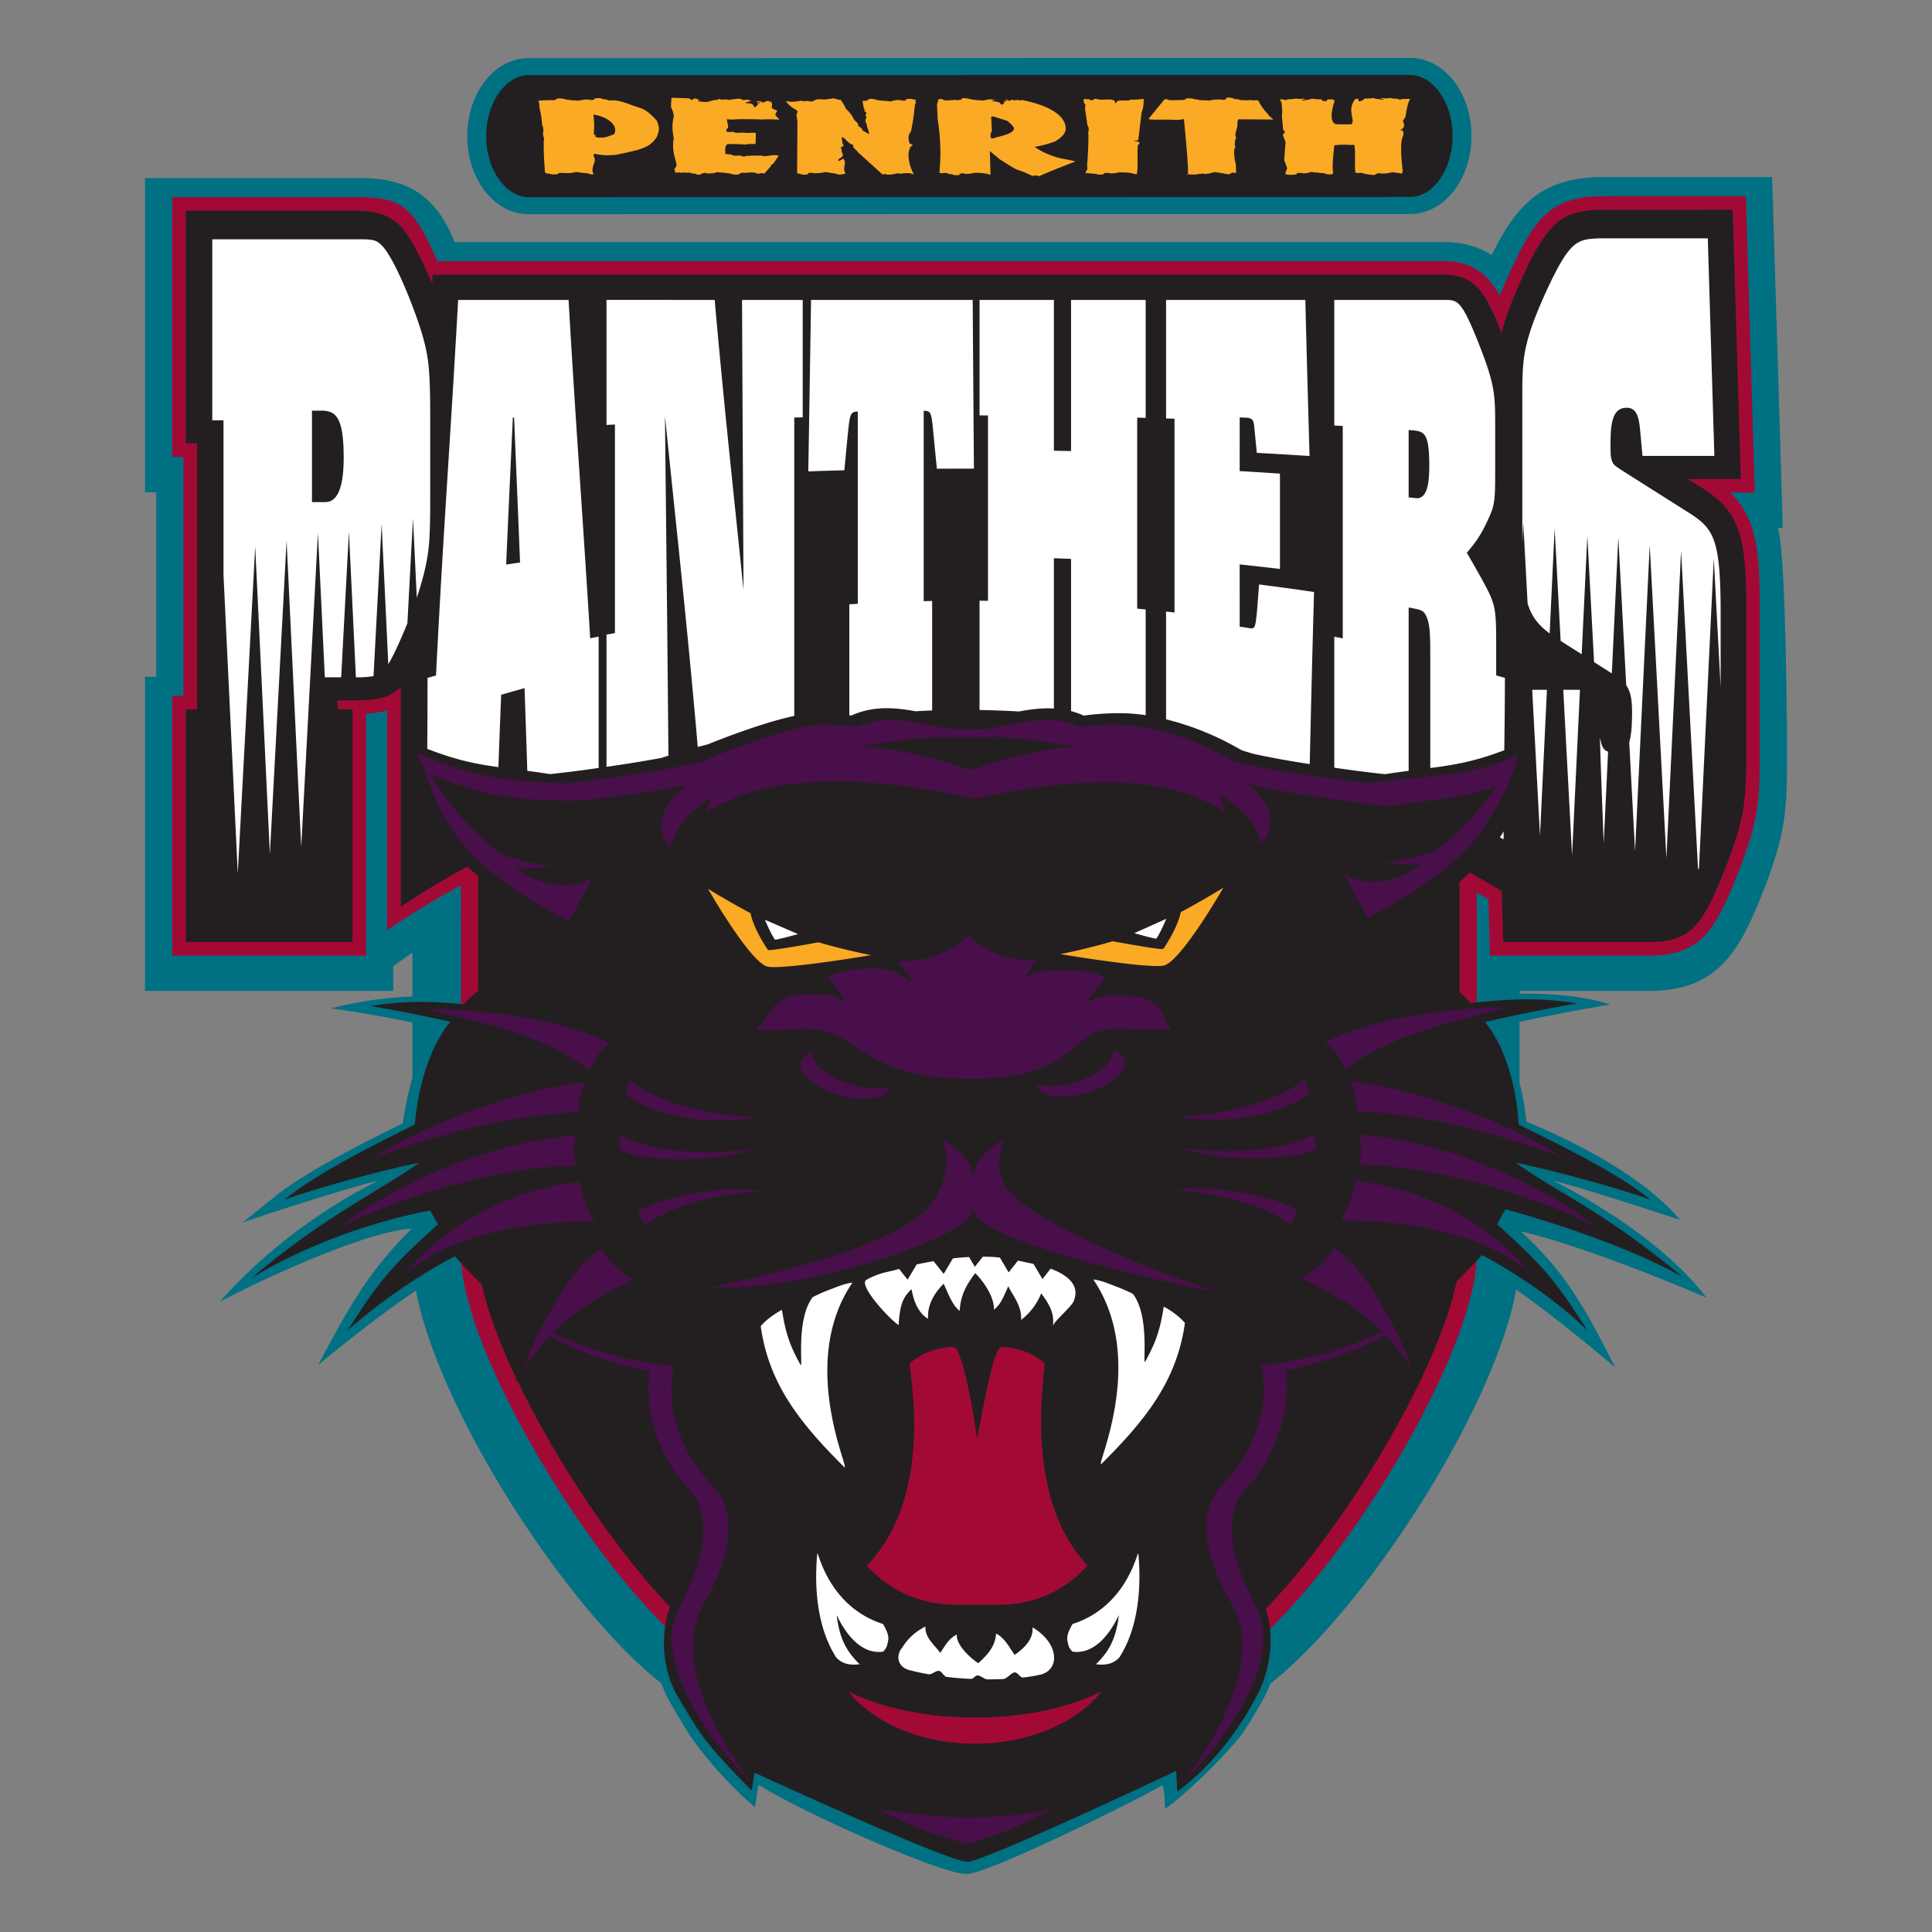 <svg clip-rule="evenodd" fill-rule="evenodd" stroke-linejoin="round" stroke-miterlimit="1.414" viewBox="0 0 100 100" xmlns="http://www.w3.org/2000/svg"><rect x="0" y="0" width="100" height="100" fill="#808080" stroke="none"/><path d="m18.432 9.216c1.654 0 3.894.159 5.09 3.315h51.226c.938 0 1.763.226 2.462.67 1.185-2.392 2.344-3.679 4.712-3.973 0 0 .44-.061.787-.061l9.017-.001.552 18.157h-.258c.448 1.385.475 11.401.475 11.401 0 3.123 0 4.292-1.269 7.5-1.181 2.967-2.292 5.066-5.858 5.066h-6.716v.14c1.812-.022 3.487.165 4.687.564 0 0-2.782.47-4.687.9v3.179c.053.196.101.39.142.573.122.555.215 1.422.215 1.422s5.471 2.089 7.941 5.07c0 0-4.83-1.597-6.557-2.032.186.113 5.299 2.594 7.93 6.056 0 0-5.976-2.588-9.594-3.424 2.208 2.062 3.154 3.635 4.869 7.039 0 0-2.805-2.409-5.119-4.027-1.121 6.084-7.483 16.025-12.346 20.085-.128.107-.259.213-.39.319-.063.177-.113.289-.125.317-.19.494-1.229 2.175-1.401 2.384-1.562 1.88-3.576 3.587-3.905 3.755-.046.031.021-.775-.151-1.206-1.542.897-9.075 4.612-10.154 4.596-1.257-.018-8.059-2.963-10.747-4.618l-.183 1.158s-1.805-1.461-3.387-3.743c-.069-.099-1.14-1.829-1.33-2.343a4.209 4.209 0 0 1 -.125-.317c-.124-.101-.248-.201-.369-.302-4.848-4.047-11.192-13.948-12.338-20.037-2.354 1.587-5.062 3.855-5.062 3.855 1.72-3.246 2.662-4.875 4.835-7.049 0 0-1.805-.122-8.205 2.911l-1.717.855c2.918-3.284 6.195-5.252 8.208-6.266-1.726.434-5.984 1.785-7.049 2.19l1.654-1.327c1.815-1.526 6.65-3.815 6.657-3.818 0 0 .135-1.113.498-2.359v-2.866c-2.309-.483-4.208-.728-4.208-.728a19.3 19.3 0 0 1 4.208-.616v-2.267c-.649.436-.994.7-.994.7v1.277h-12.848v-16.263h.58v-9.547h-.58v-16.264zm54.569-6.216-45.654.009c-1.747 0-3.164 1.808-3.164 4.038s1.417 4.038 3.164 4.038l45.654-.009c1.747 0 3.163-1.808 3.163-4.039 0-2.229-1.416-4.037-3.163-4.037z" fill="#007083" fill-rule="nonzero"/><path d="m90.83 25.496h-1.27c1.395 1.359 1.545 3.113 1.531 6.43v6.377c0 3.092 0 4.025-1.168 6.981-1.157 2.905-1.937 4.178-4.551 4.179h-8.251l-.084-2.918c-.2-.119-.398-.23-.597-.346l-.012 19.069c-.229 4.51-5.738 14.207-10.695 19.055l-31.303-.131c-4.878-4.845-10.241-14.284-10.558-18.805l-.017-19.563c-2.452 1.337-3.817 2.334-3.817 2.334v-11.383c-.346.1-.709.141-1.089.166v12.522h-10.035v-13.45h.581v-12.36h-.581v-13.45h9.521c2.235 0 2.914.325 4.207 3.315h52.109c1.506 0 2.303.752 2.874 1.781.152-.375.325-.778.524-1.215 1.318-2.858 2.158-3.827 4.541-3.928l7.675-.003z" fill="#a20a35"/><g fill-rule="nonzero"><path d="m74.751 14.221c1.639 0 2.161.978 2.965 3.009.19-.733.512-1.625 1.072-2.852 1.295-2.812 1.995-3.436 3.935-3.519l6.959-.002.422 13.936h-2.738c.914.58.938.594.938.594 1.831 1.23 2.101 2.571 2.084 6.539v6.377c0 3.066 0 3.891-1.119 6.72-1.171 2.94-1.788 3.736-3.897 3.736h-7.568l-.076-2.638a62.722 62.722 0 0 0 -1.649-.953c-.169.157-.345.316-.533.475v5.724c.209.167.398.35.555.558 2.847-.338 4.206-.186 5.548.01a80.76 80.76 0 0 0 -4.784.968c1.647 2.015 1.737 5.296 1.737 5.296 1.5.766 5.063 2.428 6.838 3.911-1.588-.604-5.291-1.597-6.981-1.922 2.324 1.637 4.622 2.554 8.632 5.906-3.621-2.037-9.178-3.502-9.178-3.502-.085.179-.333.612-.422.781 2.565 2.303 3.092 3.037 4.669 5.483-2.416-2.343-5.453-3.894-5.453-3.894-.297.334-.777.838-1.316 1.377-.901 4.483-5.6 12.533-9.874 16.935.705 2.176-.309 4.181-.309 4.181-1.696 3.526-4.267 5.274-4.267 5.274-.008.006-.059-1.067-.059-1.067s-9.938 4.692-10.801 4.705c-.993.016-11.025-4.614-11.025-4.614l-.147.928c-1.689-1.697-2.315-2.48-2.766-3.14-.127-.186-1.215-1.904-1.346-2.298 0 0-.862-1.799-.153-3.978l.034-.097c-2.89-3.009-5.957-7.653-7.905-11.718l-.093.084s.011-.079.033-.207c-.854-1.798-1.483-3.475-1.777-4.84a37.067 37.067 0 0 1 -1.392-1.46s-2.715 1.335-5.545 3.824c1.578-2.444 2.105-3.179 4.671-5.482-.091-.17-.312-.534-.398-.712 0 0-4.782.776-9.284 3.512 4.01-3.352 6.389-4.348 8.712-5.985-1.687.327-5.392 1.319-6.981 1.922 1.775-1.482 5.258-3.143 6.757-3.907 0 0 .178-3.29 1.83-5.314a84.76 84.76 0 0 0 -4.131-.816c1.227-.178 2.466-.322 4.839-.087.191-.254.446-.477.735-.684v-5.974c-.203-.156-.397-.31-.581-.463-2.209 1.207-3.426 2.092-3.426 2.092v-11.388c-.538.539-1.136.64-2.047.685l-1.218.002v.464h.769v12.043h-8.628v-12.043h.58v-13.766h-.58v-12.044h8.817c2.214 0 2.688.991 3.936 3.776l.025-.461zm-.621-9.863c-.242-.218-.634-.479-1.129-.479l-45.657.01c-.493.001-.884.261-1.126.478-.66.595-1.055 1.597-1.055 2.68s.395 2.085 1.055 2.68c.242.218.634.478 1.129.478l45.654-.009c1.184 0 2.184-1.446 2.184-3.159 0-1.082-.394-2.083-1.055-2.679z" fill="#231f20"/><path d="m50.464 88.901c-2.565 0-4.886-.517-6.561-1.353 1.305 1.617 3.754 2.705 6.561 2.705s5.255-1.088 6.561-2.705c-1.675.836-3.996 1.353-6.561 1.353zm3.474-13.949c-.123-1.638.002-3.095.141-4.377a3.413 3.413 0 0 0 -2.257-.85c-.435 0-1.053 3.925-1.255 4.741-.089-.86-.752-4.741-1.193-4.741a3.517 3.517 0 0 0 -2.299.85c.176 1.282.317 2.739.201 4.377-.195 2.457-.924 4.56-2.408 6.077 1.132 1.283 2.746 2.014 4.558 2.031.408-.002 1.942-.002 2.346 0 1.802-.017 3.384-.748 4.516-2.031-1.432-1.517-2.145-3.62-2.35-6.077z" fill="#a20a35"/><path d="m50.032 94.078c-1.116 0-3.603-.268-4.584-.427 1.685.795 2.338 1.152 4.635 1.809 2.104-.685 2.159-.739 4.279-1.754-1.054.188-3.112.372-4.33.372zm-11.219-1.877c-.498-.747-4.307-5.656-2.436-9.1.203-.375 2.506-4.005.554-6.147-1.34-1.356-2.579-3.661-2.06-6.237-1.854-.23-3.881-.584-6.233-1.742 1.132-1.203 2.536-1.962 4.142-2.757-.814-.458-1.347-1.04-1.667-1.562-1.825 1.037-3.871 5.477-3.986 6.193.548-.849.851-1.141 1.352-1.716 1.548.998 4.016 1.627 5.155 1.84-.355 2.27.703 4.756 2.007 6.077 1.945 2.046-.401 5.944-.573 6.322-1.603 3.527 3.745 8.829 3.745 8.829zm22.533-.049c.498-.747 4.307-5.656 2.437-9.1-.204-.375-2.507-4.005-.554-6.147 1.339-1.356 2.578-3.662 2.06-6.237 1.853-.23 3.88-.584 6.233-1.742-1.133-1.204-2.537-1.963-4.142-2.757.814-.458 1.346-1.04 1.666-1.562 1.825 1.037 3.871 5.477 3.987 6.191-.549-.847-.851-1.14-1.353-1.715-1.548.999-4.016 1.628-5.155 1.841.355 2.27-.702 4.756-2.007 6.077-1.945 2.046.401 5.944.573 6.323 1.603 3.525-3.745 8.828-3.745 8.828zm1.711-25.258c-4.227-1.382-10.239-3.964-11.069-5.566-.392-.754-.319-1.584-.04-2.365-.896.554-1.452 1.177-1.583 1.839-.131-.662-.69-1.285-1.584-1.839.279.781.282 1.579-.04 2.365-.616 1.507-1.77 3.113-12.032 5.323 4.938.216 13.373-2.536 13.668-4.022.178 1.502 8.692 3.484 12.68 4.265zm-32.302-3.679c-3.904.018-7.298.74-9.716 2.635.304-.401 3.384-4.104 9.002-4.678.096.926.449 1.541.714 2.043zm38.648-.049c3.906.019 7.299.739 9.717 2.634-.304-.401-3.385-4.102-9.002-4.677-.097.926-.448 1.542-.715 2.043zm-39.6-2.834c-4.232.066-9.389 1.765-12.19 3.175 1.8-1.453 6.723-4.31 12.19-4.737-.148.647-.105.999 0 1.562zm40.553-.05c4.232.067 9.389 1.766 12.19 3.175-1.799-1.452-6.722-4.309-12.19-4.736.149.647.106.998 0 1.561zm-30.995 1.387c-2.536.144-4.714.813-5.999 1.763a6.061 6.061 0 0 1 -.335-.718c.875-.719 4.78-1.459 6.334-1.045zm21.437-.048c2.536.142 4.714.812 5.999 1.762.125-.226.237-.465.336-.718-.876-.719-4.781-1.46-6.335-1.044zm-21.735-2.16c-2.142.778-6.114.668-7.005.014.006-.248.017-.494.037-.737 1.392.81 4.007 1.109 6.968.723zm22.033-.05c2.142.779 6.114.668 7.004.015a11.189 11.189 0 0 0 -.036-.737c-1.392.81-4.006 1.108-6.968.722zm-31.174-1.843c-4.075.197-7.495 1.269-10.573 2.362 1.778-1.173 6.218-3.326 10.93-3.924-.273.598-.317.993-.357 1.562zm40.315-.049c4.075.197 7.495 1.268 10.574 2.361-1.779-1.172-6.218-3.326-10.931-3.923.273.597.317.993.357 1.562zm-37.845-.913c.066-.244.14-.48.22-.713 1.212 1.046 3.651 1.803 6.548 1.949-2.671.501-5.748-.231-6.768-1.236zm35.375-.049c-.066-.243-.139-.48-.22-.713-1.212 1.046-3.65 1.802-6.548 1.949 2.671.501 5.748-.231 6.768-1.236zm-25.696-2.096c-.106.576.762 1.316 1.987 1.677.764.225 1.489.25 1.98.107-.003.016-.003.034-.008.05-.168.582-1.328.753-2.59.382-1.261-.372-2.147-1.146-1.979-1.728.067-.229.29-.395.61-.488zm15.534-.111c.106.575-.761 1.316-1.988 1.676-.763.226-1.488.251-1.98.108.003.016.004.033.009.049.168.583 1.328.754 2.589.382 1.262-.372 2.148-1.145 1.979-1.728-.066-.229-.289-.394-.609-.487zm1.212-2.78c-.823-.082-1.816-.104-2.256.186-.641.424.222-.645.627-1.128-.213-.192-.393-.244-.824-.318-.844-.125-2.534-.181-3.117.204-.48.317.021-.311.404-.794-2.568-.007-3.365-1.292-3.509-1.292-.146 0-.997 1.313-3.683 1.348.889.987.986 1.252.048.633-.462-.306-1.402-.328-2.247-.236-.558.055-.995.184-1.409.42.412.493 1.239 1.52.608 1.104-.495-.327-1.685-.259-2.55-.154-1.082.435-1.082 1.171-1.694 1.62-.319.233.956.186 1.79.111 3.768-.34 2.942 2.563 9.197 2.563 6.254 0 4.646-2.903 8.269-2.563.816.077 2.168.011 2.168.011-.541-.584-.268-1.35-1.822-1.715zm-28.3 3.836c-2.093-1.616-4.475-2.248-8.46-3.174 2.286-.045 6.85.416 9.501 1.763-.629.499-.849.982-1.041 1.411zm39.125-.049c2.094-1.615 4.38-2.144 8.248-3.198-2.286-.044-6.638.439-9.289 1.786.63.5.849.984 1.041 1.412zm8.787-16.201s-.078.028-.107.04c-2.76 1.14-4.603.904-7.434 1.349-.049.006-4.857-.567-6.997-1.122a29.158 29.158 0 0 0 -.972-.528c-1.668-.83-3.519-1.383-5.228-1.383-.594 0-1.192.041-1.778.119-1.782-.802-3.462-.052-5.003.115l-1.546-.003c-1.541-.167-3.221-.917-5.002-.116a13.537 13.537 0 0 0 -1.779-.118c-1.707 0-5.999 1.793-6.2 1.91-2.14.556-6.948 1.122-6.997 1.122-2.884-.061-4.762-.298-7.521-1.437-.593-.245-.231-.107.052.61.275.898.978 2.832 2.281 4.267 1.887 2.077 5.262 3.693 5.262 3.693s1.36-2.49 1.143-2.251c-.166.183-1.745 1.047-3.959-.506 1.132.069 1.914-.103 1.914-.103s-.632.014-2.228-.465c-.299-.089-.425-.158-.697-.367-1.68-1.36-2.793-2.94-3.373-3.895 1.998.727 3.189 1.34 7.403 1.363.049 0 3.561-.29 5.821-.828-.05.059-.098.119-.142.18-.706.606-1.097 1.254-1.097 1.906 0 .409.16.806.457 1.184.169-.945.921-1.848 2.143-2.651-.16.283-.256.588-.281.812 4.652-3.114 13.445-.747 13.843-.724.411.023 8.816-2.319 13.008.742-.081-.365-.201-.736-.427-1.042 1.313.784 2.131 1.675 2.301 2.626.297-.378.459-.775.459-1.185 0-.682-.44-1.329-1.226-1.91 2.24.58 7.26 1.178 7.311 1.171 2.488-.39 3.623-.354 5.633-1.039a15.15 15.15 0 0 1 -2.862 3.11c-.273.209-.398.277-.698.367-1.595.478-2.227.465-2.227.465s.782.172 1.914.103c-2.214 1.553-3.794.689-3.959.506-.218-.239 1.143 2.25 1.143 2.25s3.374-1.616 5.261-3.692c1.341-1.475 2.149-3.417 2.432-4.297.093-.259.164-.415-.041-.348zm-28.167.701a25.185 25.185 0 0 0 -5.63-1.256 41.294 41.294 0 0 1 4.167-.469l.322.035h1.855c.151-.017.302-.032.454-.047 1.451.11 2.838.28 4.132.503a25.196 25.196 0 0 0 -5.3 1.234z" fill="#480f4a"/></g><path d="m42.367 48.773s-2.565.479-2.624.392c-.706-1.066-.865-1.724-.897-1.9a43.89 43.89 0 0 1 -2.201-1.261s2.219 3.883 3.108 4.033c.888.149 5.328-.598 5.328-.598s-1.332-.257-2.714-.666zm18.75-1.561c-.032.177-.192.834-.898 1.899-.058.087-2.604-.389-2.622-.392-1.382.409-2.714.666-2.714.666s4.439.746 5.327.597 3.109-4.032 3.109-4.032-.961.596-2.202 1.262zm-12.162-38.262c-.106 0-.158.016-.21.016a.273.273 0 0 1 -.123-.027c.035-.346.052-.691.052-1.031 0-.585-.052-1.171-.14-1.744l-.035-.747c0-.056.053-.117.053-.184v-.073a.56.56 0 0 1 .175-.039.08.08 0 0 1 .07.033.34.34 0 0 0 .175.045c.123 0 .263-.016.438-.027.053.005.088.011.141.011a.557.557 0 0 0 .245-.056v-.022c0-.017 0-.022.053-.028.088.006.175.011.246.023.175.049.367.077.578.088.071 0 .123.017.193.017a.35.35 0 0 0 .105-.017c.105-.034.21-.044.333-.044h.07v.016c0 .012 0 .012.019.012.016 0 .034-.006.069-.006.017 0 .035 0 .053.006-.106.016-.141.044-.158.078.036 0 .052-.006.088-.006.07 0 .14.017.193.045l.034-.011.036.022a.177.177 0 0 1 .104.117h.018c.053 0 .088-.033.158-.1l-.018-.067a.812.812 0 0 0 .158-.034l-.035-.044-.105.033c0-.022.035-.039.087-.051l.105.018-.016.027a.144.144 0 0 0 .069.017c.053 0 .106-.05.158-.05.035 0 .053.006.07.022.088 0 .158-.005.228-.016a.252.252 0 0 0 .106.022.35.35 0 0 0 .105-.017c1.42.279 2.262.814 2.262 1.483 0 .228-.194.451-.544.657a5.423 5.423 0 0 1 -1.069.284 4.003 4.003 0 0 0 1.665.652l.457.101c-1.158.451-1.789.713-1.895.774-.034-.028-.069-.045-.157-.045-.018 0-.036.006-.053.006a.33.33 0 0 1 -.07.011c-.158 0-.281-.145-.859-.318l-.246-.133-.649-.407-.508-.424.035 1.232a1.43 1.43 0 0 0 -.298-.073 2.493 2.493 0 0 0 -.404-.033c-.052 0-.105 0-.175.006-.104.033-.228.05-.368.05-.035 0-.087-.006-.122-.006v-.017c-.018-.005-.018-.011-.035-.011-.018 0-.036.011-.088.011-.176.006-.07.09-.176.09 0 0-.017-.006-.035-.006a.677.677 0 0 1 -.087.011c-.105 0-.176-.055-.351-.066-.052-.017-.105-.034-.14-.056zm12.533.072c-.003.022-.007.034-.014.034-.018 0-.018-.017-.035-.039a.675.675 0 0 0 .049.005zm9.961-.056c-.052 0-.07.006-.087.006l-.017-.006a.456.456 0 0 0 -.193.09 2.737 2.737 0 0 1 -.509-.062.391.391 0 0 1 -.139-.05c-.089.006-.159.011-.211.011-.071 0-.123-.005-.141-.027-.018-.184-.018-.357-.018-.519v-.379c0-.183 0-.356-.035-.513-.017-.016-.034-.022-.07-.022-.034 0-.07.011-.105.011-.017 0-.035-.005-.052-.005-.105-.011-.211-.011-.316-.011-.176 0-.333.011-.491.033-.052.468-.087.837-.087 1.098 0 .156.017.273.035.356-.035.006-.053.012-.053.017 0 .006.018.012.018.017a.928.928 0 0 1 -.158.017.583.583 0 0 1 -.263-.056c-.158-.017-.299-.033-.44-.044h-.052c-.087 0-.14-.029-.174-.029-.036 0-.054.006-.07.017a1.058 1.058 0 0 1 -.334.056c-.035 0-.07-.006-.105-.006v-.011c-.018-.011-.035-.011-.035-.011-.036 0-.052.011-.07.011s-.018 0-.035-.005c-.106.005-.14.022-.14.061v.022l-.334.017-.227-.028c0-.111.034-.217.087-.306l-.158-.435.071-.925-.14-.362c.035-.084.105-.14.105-.167 0-.034-.036-.062-.088-.09l-.07-.752c.017-.078.017-.156.017-.234 0-.1 0-.201-.035-.301.018-.011.018-.033.018-.055 0-.056-.035-.14-.105-.251l.227.005v.011c0 .012.018.017.036.017s.051 0 .087-.011a.606.606 0 0 1 .227-.033h.088a.637.637 0 0 1 .264-.023c.035.011.07.011.105.011.087 0 .157-.016.21-.016.018 0 .053.005.105.016a.525.525 0 0 0 -.228.078c.018-.005.053-.005.07-.005.018 0 .035.005.053.017.035-.051.264-.034.421-.106.157.028.316.039.491.039l.035.061c.035.022.07.028.123.028h.053l.069-.011v-.039l.035-.017v-.022l.281.005.087.062c-.104.328-.157.59-.157.785 0 .223.07.368.193.429.141.011.297.011.456.011.122 0 .246 0 .385-.005a.253.253 0 0 0 .054-.162c0-.145-.071-.334-.071-.579 0-.212.071-.396.21-.563l.088-.017.053-.005v.016l.035.117c.017.006.035.006.035.006.052 0 .105-.028.211-.078l.034-.061c.176 0 .333-.012.491-.033.14.072.386.049.421.1.018-.006.052-.006.07-.006h.035c-.035-.039-.105-.061-.21-.073a.377.377 0 0 1 .105-.016c.07 0 .14.016.21.016.035 0 .071 0 .106-.01.035-.006.07-.006.087-.006.07 0 .123.011.175.028h.07c.105 0 .193.011.245.039.036.01.053.01.071.01.036 0 .053-.005.053-.027l.473-.011c-.053.002-.176.315-.263.936l-.139.212a.42.42 0 0 1 .069.223c0 .111-.069.189-.228.245h.035c.124 0 .158.055.158.167v.095c-.07.105-.122.345-.122.713 0 .301.034.691.088 1.17-.018.022-.036.051-.036.078v.034a4.394 4.394 0 0 0 -.526-.073c-.14.045-.316.067-.491.067h-.07v-.017zm-29.754.067c-.034.006-.052.011-.087.011-.105 0-.158-.055-.35-.067l.017-2.691-.052-.367a.197.197 0 0 0 .052-.134v-.056c-.245-.134-.438-.279-.561-.446-.035-.028-.07-.039-.07-.045h.017s.035.012.106.012c.07 0 .123 0 .157.022.211-.006.386-.028.544-.061a.32.32 0 0 0 .14.027c.053 0 .123-.011.176-.011.052 0 .087.011.14.028.263 0 .227-.116.456-.116h.07c.088 0 .158.01.245.01a.528.528 0 0 0 .176-.028h.035c.105 0 .157-.028.227-.028.071 0 .106.012.141.046l.123-.018c-.036.006-.036.018-.036.023 0 .01 0 .016.018.028.07-.006.106-.012.106-.033.122.155.227.317.297.484l.158.162c.088.106.176.217.228.334.035.123.246.223.246.323 0 .017 0 .033-.017.05.157.112.244.184.244.229 0 .006 0 .016-.017.022.105.05.228.117.333.201.017-.022.017-.05.017-.079 0-.111-.105-.244-.105-.406v-.028a.239.239 0 0 1 -.07-.183c0-.034 0-.073.018-.118.018-.017.035-.039.035-.056 0-.039-.053-.072-.053-.1 0-.017.018-.039.036-.061 0-.061 0-.106-.018-.123l-.088-.039c.018-.028.018-.05.018-.073 0-.027 0-.049-.035-.066l-.071-.39h.053a.486.486 0 0 0 .228-.039c.035-.039.035-.062.07-.062l.018.006c.034 0 .052-.006.088-.006.122 0 .21.023.297.062l.439.044h.053c.07 0 .122.023.192.023.018 0 .036 0 .07-.012.106-.039.228-.061.368-.061.036 0 .088.006.124.006v.016a.151.151 0 0 0 .087 0c.017 0 .017.006.035.012.193-.006.071-.09.228-.09h.035c.035-.005.053-.005.07-.005.106 0 .175.038.333.05-.034.028-.052.05-.052.072 0 .034.035.062.035.084 0 .006 0 .017-.017.023-.071.011-.036.501-.246 1.471a.406.406 0 0 0 -.123.312c0 .094.017.195.07.312.088.022.14.039.14.061 0 .028-.105.078-.14.162a.961.961 0 0 0 -.07.4c0 .274.087.602.281.976a.679.679 0 0 0 -.351-.078c-.106 0-.228.011-.369.033a.23.23 0 0 0 -.104-.022c-.106 0-.228.067-.491.067-.035 0-.071-.006-.105-.006v-.011c-.018-.005-.036-.011-.071-.011-.017 0-.07.006-.14.017l-1.297-1.176-.036-.062a.608.608 0 0 1 -.193-.217c.018-.016.018-.033.018-.044 0-.034-.035-.05-.105-.062-.263-.144-.281-.295-.474-.368-.017.023-.017.045-.017.073 0 .067.035.145.035.229v.027c.035.046.053.078.053.095 0 .062-.141.089-.141.123s.053.078.053.128c0 .016-.018.028-.018.044.053.101.07.173.07.218 0 .117-.245.184-.245.256 0 .011.018.028.035.039a1.73 1.73 0 0 0 .246-.123c.052.079.07.157.07.24 0 .095-.036.195-.036.29 0 .083.018.161.071.245a1.484 1.484 0 0 1 -.298.05h-.018c-.157 0-.175-.067-.333-.067h-.053a2.233 2.233 0 0 0 -.35-.061 2.055 2.055 0 0 1 -.544.061h-.088v-.016c-.017-.006-.017-.011-.034-.011-.018 0-.035.011-.071.011 0 0-.017 0-.035-.011-.07.011-.122.022-.122.044 0 .006.017.011.017.017 0 .017-.035.033-.105.033zm16.202-.111c-.105.033-.228.05-.386.05-.035 0-.07-.006-.105-.006v-.011c-.018-.011-.035-.011-.035-.011-.035 0-.052.011-.07.011s-.035-.005-.035-.011c-.123.006-.158.033-.158.089l-.228.006a1.562 1.562 0 0 0 -.421-.056.77.77 0 0 0 -.158-.022.624.624 0 0 0 -.105.011c0-.073.034-.139.088-.201v-.05c0-.039 0-.078-.017-.111.052-.702.069-1.198.069-1.482 0-.145 0-.234-.017-.274a.413.413 0 0 0 .035-.15.4.4 0 0 0 -.07-.223l-.123-.858.018-.206a.29.29 0 0 1 -.088-.201v-.095c.105.012.21.018.316.018.018.038.035.055.087.055.054 0 .088-.028.175-.084.193.034.299.056.351.056a.184.184 0 0 0 .07-.012c.071 0 .193 0 .369-.005.315.034.21.117.297.229.018-.112.071-.167.246-.179h.105c.124 0 .211.006.264.006.069 0 .104-.006.104-.017s-.017-.022-.052-.034c.052.006.122.006.193.006.175 0 .368-.016.579-.044v.122c0 .206-.035.396-.105.58l-.176 1.449c-.176.006-.228.006-.228.011 0 .017.298.045.298.128 0 .028-.035.061-.087.1-.018.195-.018.374-.018.536v.451c0 .211 0 .39-.053.535-.105-.028-.228-.056-.351-.084a4.015 4.015 0 0 0 -.438-.022zm-21.654.117h-.052c-.123 0-.176-.017-.176-.05h-.017c-.193 0-.246-.056-.368-.056-.018 0-.053 0-.088.011a.616.616 0 0 0 -.281 0c-.052-.016-.105-.016-.14-.016-.052 0-.105.005-.14.005-.018 0-.036 0-.052-.005 0-.023.016-.045.016-.068 0-.033-.016-.066-.051-.094.035-.067.122-.134.122-.212 0-.189-.175-.524-.175-.997 0-.117 0-.246.035-.385-.035-.2-.07-.396-.07-.591s.035-.395.07-.59a1.155 1.155 0 0 0 -.141-.43v-.283c.018-.028.018-.051.018-.079 0-.027 0-.055-.018-.083l.071-.056c.315.012.596.023.858.028.053.033.088.061.141.089.087-.05.122-.077.193-.077h.017c.123.039.141.077.193.077l.021-.002a.995.995 0 0 1 .049-.015l-.049.015c-.058.02-.091.044-.091.075.123 0 .228.011.298.039a.164.164 0 0 1 .07-.017c.035 0 .07.006.088.006.035 0 .052 0 .07-.017.211-.062.386-.095.526-.101l-.035-.027c.017-.006.052-.006.087-.006.018 0 .036.006.053.022.035.005.052.005.088.005.053 0 .105-.005.157-.005a.5.5 0 0 1 .193.028c.158-.033.334-.056.544-.072.088.034.158.061.228.083.035-.022.07-.028.14-.028h.071c.087.034.157.051.157.062 0 .005-.018.005-.018.011-.139.039-.263.05-.263.095v.011h.053a.87.87 0 0 1 .263.039l.035.011c.036.022.036.078.106.15h.017c.088 0 .07-.05.175-.133l-.035-.056a.334.334 0 0 0 .158-.045l-.052-.027a.457.457 0 0 1 -.158.044l.052-.067c.017-.017.017-.028.035-.028.035 0 .071.023.175.034l.018.028a.296.296 0 0 0 .088.011c.052 0 .07-.011.087-.034l.036-.028c.07-.005.122-.011.14-.016l.122.011c-.069.005-.105.022-.122.045h.053a.307.307 0 0 0 .087-.012c.018.067.035.112.035.14 0 .05-.017.1-.017.139 0 .117.28.139.28.195 0 .039-.088.106-.088.201 0 .05.106.133.21.245h-.227c-.105-.011-.211-.011-.316-.011-.104 0-.21 0-.333.011-.28-.011-.596-.017-.929-.017h-.333a3.041 3.041 0 0 1 -.316.017c-.087 0-.175-.006-.262-.011l-.018.044c.035.029.035.045.035.062v.072c0 .033.017.067.053.1-.018.028-.018.05-.018.073v.061c0 .017 0 .028-.018.039-.034.039-.07.083-.07.122 0 .023.018.051.036.073.052.011.087.011.122.011.071 0 .105-.005.14-.005.088 0 .141.016.176.05.14-.006.28-.012.421-.012.07.012.14.018.21.018s.175-.012.281-.012c.052 0 .087 0 .14.006v.189c0 .145 0 .273-.018.385l-.403.005-.035.011-.071.017-.034-.005a9.201 9.201 0 0 0 -.685-.023h-.227c-.07.084-.106.156-.106.218v.289c.089.017.193.028.299.028.052.045.123.067.245.067.035 0 .105-.005.193-.005.053 0 .106.016.158.044a.213.213 0 0 0 .07.006c.035 0 .07-.012.087-.028.158-.012.369-.022.649-.022h.193c.017.022.053.027.105.027.159 0 .299-.017.474-.055.105.005.192.017.298.022-.088.133-.176.279-.298.435-.088.039-.122.083-.122.134l-.334.373a.512.512 0 0 0 -.141-.028c-.017 0-.034 0-.052.005l-.123.034a.674.674 0 0 0 -.35-.072h-.052a2.523 2.523 0 0 1 -.299.016h-.123c-.105.017-.158.045-.175.084-.053.005-.105.011-.14.011a.769.769 0 0 1 -.298-.056l-.439-.055c-.018.005-.035.005-.052.005-.071 0-.123-.022-.176-.022a.153.153 0 0 0 -.07.017 1.354 1.354 0 0 1 -.385.049c-.053 0-.088-.005-.123-.005v-.017l-.018-.011c-.017 0-.035.011-.088.011h-.017c-.087.017-.158.045-.193.084zm26.071-3.851c.072 0 .159.006.247.023.157-.039.332-.062.525-.062.053 0 .106.005.159.005.018.012.018.018.035.018s.034-.012.053-.012c.017 0 .017 0 .034.006.088-.033.14-.073.14-.122.193.005.316.033.421.089h.018c.192 0 .245.055.368.055.017 0 .052 0 .087-.011a.618.618 0 0 0 .141.017.772.772 0 0 0 .158-.017c.07.011.139.017.192.017.07 0 .124-.006.176-.011 0 .022.017.028.034.028h.036c.106.233.263.462.473.674l.071.106c.087.078.192.139.211.195l-1.789-.011a.255.255 0 0 0 -.053.167v.061c0 .218-.105.407-.105.569 0 .049 0 .1.036.144a1.093 1.093 0 0 0 -.071.413.88.88 0 0 1 .052.078l-.035.016a.921.921 0 0 0 -.052.307c0 .073.017.15.035.223l-.018.045.07.273.019.479a.878.878 0 0 0 -.124-.011.407.407 0 0 0 -.175.038v.012c0 .017-.035.028-.088.028-.035 0-.088-.006-.158-.017l-.368-.067-.228-.028c-.14.061-.315.095-.527.101v-.017c0-.006-.017-.012-.034-.012s-.035.017-.052.017c-.018 0-.036-.005-.036-.011-.07.034-.209.006-.227.045-.088.005-.159.005-.228.005-.087 0-.173-.003-.249-.011.003-.032.003-.086.003-.162 0-.362-.07-1.259-.21-2.68-.035-.005-.053-.011-.07-.011-.035 0-.053.011-.071.022l-.175.017a15.09 15.09 0 0 0 -.736-.017c-.176 0-.333 0-.509.005-.035-.01-.052-.01-.088-.01h-.052c-.071 0-.123-.017-.123-.045l.807-.987.122-.033c.036.056.14.067.299.067.14 0 .315-.011.543-.011.105-.017.157-.044.176-.084.052-.005.105-.005.14-.005.105 0 .21.017.298.051l.123.01a.886.886 0 0 0 .28.039zm-31.418-.1c.052-.005.087-.011.105-.011.122 0 .158.067.368.067.035.016.07.033.14.055.053-.005.123-.005.175-.005.492 0 .755.178 1.491.407.333.128.544.345.824.647.07.172.105.311.105.417 0 .095-.035.234-.105.413-.35.585-.876.674-2.122.936-.21.016-.386.022-.473.022-.192 0-.385-.028-.631-.078-.035.027-.053.056-.053.078 0 .05.07.133.07.256 0 .101-.122.279-.122.529 0 .045.018.09.018.134.034.022.034.039.052.062-.052.005-.088.011-.105.011-.106 0-.158-.067-.333-.067-.159-.017-.316-.033-.491-.062a1.442 1.442 0 0 1 -.456.062c-.053 0-.106 0-.175-.006-.018-.011-.035-.011-.053-.011s-.053.011-.087.011a.173.173 0 0 1 -.054-.011c-.07.022-.105.039-.122.073-.088.005-.158.011-.193.011a.96.96 0 0 1 -.263-.045h-.035a.263.263 0 0 1 -.123-.028l-.035-.027a16.09 16.09 0 0 1 -.07-1.327c0-.139 0-.29.018-.44a.7.7 0 0 1 -.053-.262c0-.056.018-.112.018-.167 0-.1-.035-.195-.071-.296a4.035 4.035 0 0 0 -.14-.88c0-.011.018-.022.018-.033 0-.017-.018-.028-.018-.039a.636.636 0 0 0 -.052-.273c.263-.023.543-.028.824-.028.087-.023.123-.044.14-.083.052-.007.105-.007.14-.007a.84.84 0 0 1 .298.051c.141.022.281.039.438.055.018-.005.053-.005.071-.005.052 0 .087.017.122.017.018 0 .053-.006.123-.012.122-.033.245-.05.386-.05.035 0 .07.005.105.005v.018c.017.005.017.011.035.011.017 0 .052-.017.07-.017a.07.07 0 0 1 .035.006c.193-.012.053-.084.211-.084zm20.636 2.028a.407.407 0 0 1 -.158.05c-.07 0-.105-.038-.105-.111 0-.089.018-.184.07-.284l-.035-.736h.053c.017-.005.017-.011.036-.011.016 0 .034.006.052.011l.683.218c.228.178.351.318.351.401 0 .178-.299.318-.947.462zm-19.742-.172c-.246.1-.421.155-.526.172a4.72 4.72 0 0 1 -.228.006c-.14 0-.228-.028-.228-.084 0-.017.018-.038.035-.061h-.035c-.053 0-.07-.011-.07-.044 0-.112.017-.279.017-.497 0-.1-.017-.272-.035-.506.579.089 1.123.406 1.123.807a.474.474 0 0 1 -.053.207z" fill="#fbaa26"/><path d="m46.712 85.262c.31-.514.755-.851 1.19-1.076-.051.575.497.981.765 1.369.325-.492.457-.743.859-.952-.06.667 1.092 1.505 1.118 1.478.35-.335.861-.771.914-1.526.408.209.621.594.955 1.101.438-.297.989-.784.929-1.426 1.416.85 1.416 2.217.4 2.451-.25.059-.551.108-.889.147-.149.017-.274-.277-.438-.264-.177.014-.395.335-.585.343a19.7 19.7 0 0 1 -.821.016c-.155-.001-.349-.199-.508-.203-.128-.003-.22.187-.351.18-.411-.02-.832-.053-1.253-.103-.131-.015-.256-.293-.386-.311-.185-.026-.373.205-.555.172a12.658 12.658 0 0 1 -.971-.209c-.632-.161-.738-.758-.379-1.179.004-.003.005-.006.006-.008zm-2.22.878c-.625-.617-1.028-1.24-1.184-2.527-.016-.13.81 2.093 2.397 1.877.17-.174.198-.243.253-.504.041-.186.062-.392-.253-.927-2.952-.955-3.373-3.98-3.406-3.62-.163 1.787.012 3.833.978 5.343.316.344.713.424 1.215.358zm12.236 0c.626-.617 1.028-1.24 1.184-2.527.017-.13-.811 2.093-2.396 1.877-.171-.174-.198-.243-.255-.504-.039-.186-.061-.392.255-.927 2.951-.955 3.372-3.98 3.407-3.62.162 1.787-.014 3.833-.98 5.343-.316.344-.713.424-1.215.358zm-10.016-.878-.006.008c-.022-.019.009-.023.006-.008zm-6.24-17.467c.204 1.286.425 1.866.955 2.837.168.309-.265-2.297.637-3.491.316-.161.536-.258.95-.416.324-.124.74-.297 1.107-.334-2.891 4.241.015 9.982-.44 9.529-2.254-2.245-3.888-4.272-4.306-7.278.251-.292.608-.578 1.097-.847zm19.764-.165c-.204 1.287-.426 1.866-.955 2.837-.167.309.265-2.296-.638-3.492a8.368 8.368 0 0 0 -.951-.415c-.322-.125-.74-.298-1.104-.335 2.89 4.244-.015 9.982.438 9.53 2.254-2.246 3.888-4.273 4.306-7.278-.251-.293-.607-.579-1.096-.847zm-5.74 1.006c.103-.727-.256-1.206-.602-1.698a3.225 3.225 0 0 1 -1.041 1.38c.045-.731-.431-1.249-.664-1.743-.282.628-.397.947-.748 1.213.052-.849-.949-1.917-.972-1.884-.302.43-.748.983-.794 1.946-.353-.267-.54-.757-.83-1.404-.381.38-.859.999-.808 1.816-.754-.443-.833-1.553-.86-1.528-.455.427-.591.78-.666 1.849-.47-.29-2.101-2.076-1.67-2.332.668-.396 1.229-.42 1.696-.57l.44.555.471-.79.163-.033c.235-.049.472-.093.711-.135l.523.659.477-.803c.278-.032.557-.056.836-.071l.3.505.416-.523c.181.001.362.006.541.015.113.007.226.023.34.035l.453.764.482-.61.804.171.463.782.424-.536c.742.274 1.58.794 1.184 1.7-.129.296-1.019 1.033-1.069 1.27l-.002.014zm-14.905-21.03s.298.711.516 1.027c.03.041 1.197-.285 1.197-.285zm20.777-.049s-.295.707-.513 1.022c-.028.041-1.143-.279-1.143-.279zm-42.709-12.5h-.846l-.357-7.469-.865 16.26-.758-15.86-.864 16.212-.76-15.913-.902 16.926-.739-15.469v-7.99h-.581v-9.368h7.469c.7 0 .974 0 1.23.249.684.549 1.881 3.587 2.24 4.934.273 1.046.342 1.693.342 4.185v3.937c0 1.344-.017 2.192-.103 2.839-.093.754-.323 1.603-.592 2.409l-.197-4.111-.289 5.427c-.341.85-.659 1.519-.785 1.756-.074.144-.14.265-.203.371l-.346-7.254-.42 7.87a5.699 5.699 0 0 1 -.706.059h-.206l-.361-7.538zm71.076-11.46h-3.719c-.02-.199-.127-1.395-.145-1.544-.054-.399-.144-.947-.665-.947-.613 0-.845.497-.845 1.793 0 .598 0 .748.071.947s.126.25.594.548l3.543 2.243c1.185.797 1.509 1.395 1.491 5.43v3.507l-.355-6.674-.765 16.011-.047.115-.881-16.517-.759 15.913-.864-16.213-.758 15.86-.302-5.654c.063-.202.108-.481.129-.867.05-1.119.003-1.673-.285-2.077l-.409-7.661-.336 7.046-.919-.585-.348-6.529-.293 6.123-1.09-.693-.309-5.823-.259 5.439c-.597-.445-.943-.889-1.141-1.558l-.225-4.18-.046 1c-.003-.357-.003-.743-.003-1.164v-6.927c.035-1.394.035-2.241 1.24-4.882 1.24-2.691 1.618-2.691 2.785-2.741h5.575zm-7.364 20.679-.457-8.571h.865zm1.449-6.08c-.035-.199.188 5.448.188 5.448l.227-4.739c-.246-.075-.334-.272-.415-.709zm-5.184 5.15c.064.03.127.061.191.097v-.415a5.817 5.817 0 0 1 -.191.318zm2.074-.083-.404-7.558h.763zm-4.92-27.738c.666 0 .871.014 1.816 2.429.792 2.028.784 2.547.784 4.205v2.291c0 1.391-.023 1.712-.347 2.392-.407.919-.741 1.318-1.12 1.771.258.441.502.87.759 1.332.718 1.302.76 1.485.76 3.366v1.648l.451.127c0 1.367-.015 2.504-.032 3.747-1.553.586-2.564.756-3.83.92v-5.375c0-1.516-.002-1.997-.193-2.458-.158-.336-.248-.35-.926-.477v8.454c-.375.049-.776.105-1.226.175a72.236 72.236 0 0 1 -2.624-.336v-6.781l.439.088c-.002-4.044-.002-7.333 0-10.993l-.439-.025v-6.5zm-45.361 0c.379 6.611.74 11.249 1.119 17.513l.437-.087v6.798a70.622 70.622 0 0 1 -2.512.319 43.511 43.511 0 0 0 -1.18-.169c-.047-1.517-.095-2.916-.143-4.282-.41.115-.801.227-1.21.346a830.4 830.4 0 0 0 -.142 3.742c-1.166-.16-2.163-.355-3.683-.945.007-1.176.014-2.101.014-3.674l.438-.123c.388-7.68.758-12.38 1.146-19.438zm7.563-.001c.505 5.72.988 10.05 1.492 15.016-.025-5.015-.05-9.349-.076-15.016h3.141v6.077l-.438.011v15.443c-1.433.305-3.364 1.023-4.474 1.471-.174.046-.345.089-.521.138-.575-6.634-1.123-11.459-1.698-17.137.06 5.701.119 10.536.179 17.585-.126.039-.251.08-.376.12-.897.167-1.907.326-2.829.459v-6.842l.437-.082v-10.794l-.437.022v-6.471zm30.572.001c.073 2.969.144 5.49.218 8.077-.923-.059-1.806-.112-2.729-.163l-.116-1.169c-.039-.482-.06-.601-.373-.648l-.398-.017-.001 2.778c.706.041 1.38.084 2.085.131v4.935c-.705-.085-1.379-.161-2.085-.235l.001 3.221.527.081c.274.041.294-.046.388-1.102.03-.396.058-.771.089-1.161.962.121 1.882.246 2.844.389a1520.95 1520.95 0 0 0 -.222 8.907 46.917 46.917 0 0 1 -2.905-.528 92.403 92.403 0 0 0 -.586-.174 30.327 30.327 0 0 0 -.912-.492 14.81 14.81 0 0 0 -3.033-1.124v-5.578l.437.048v-10.028l-.437-.014v-6.134zm-13.015 0v7.805c.3.004.588.01.888.016l.001-7.821h3.862v6.104l-.439-.012v9.886l.439.042v5.472a9.507 9.507 0 0 0 -1.355-.103c-.619 0-1.241.043-1.851.124a4.18 4.18 0 0 0 -.656-.231l-.001-7.88-.888-.034v7.778c-.617-.035-1.222.045-1.81.155a50.334 50.334 0 0 0 -2.038-.077v-5.656l.438.005v-9.595l-.438-.001v-5.977zm-4.202 0c.021 3.207.041 5.956.063 8.731-.649-.001-1.269.001-1.918.005-.057-.573-.111-1.124-.167-1.708-.118-1.237-.123-1.288-.515-1.288v9.85l.438-.009v5.668c-.293.01-.581.025-.869.041-1.058-.195-2.165-.297-3.312.22l-.106-.012v-5.744l.438-.027v-9.95c-.406.01-.41.151-.528 1.281l-.167 1.758c-.632.017-1.236.036-1.867.058.048-2.829.094-5.608.142-8.874zm-23.803 6.089.065-.003c.105 2.563.205 4.892.309 7.503-.245.035-.476.07-.72.109.117-2.674.229-5.031.346-7.609zm-9.729 4.375c.342 0 .974-.15.974-2.292 0-2.094-.393-2.442-1.162-2.442h-.479v4.734zm56.097-3.73c.796.052 1.061.052 1.067 1.837-.001.79-.07 1.665-.617 1.695-.153-.014-.299-.03-.45-.046z" fill="#fff"/></svg>